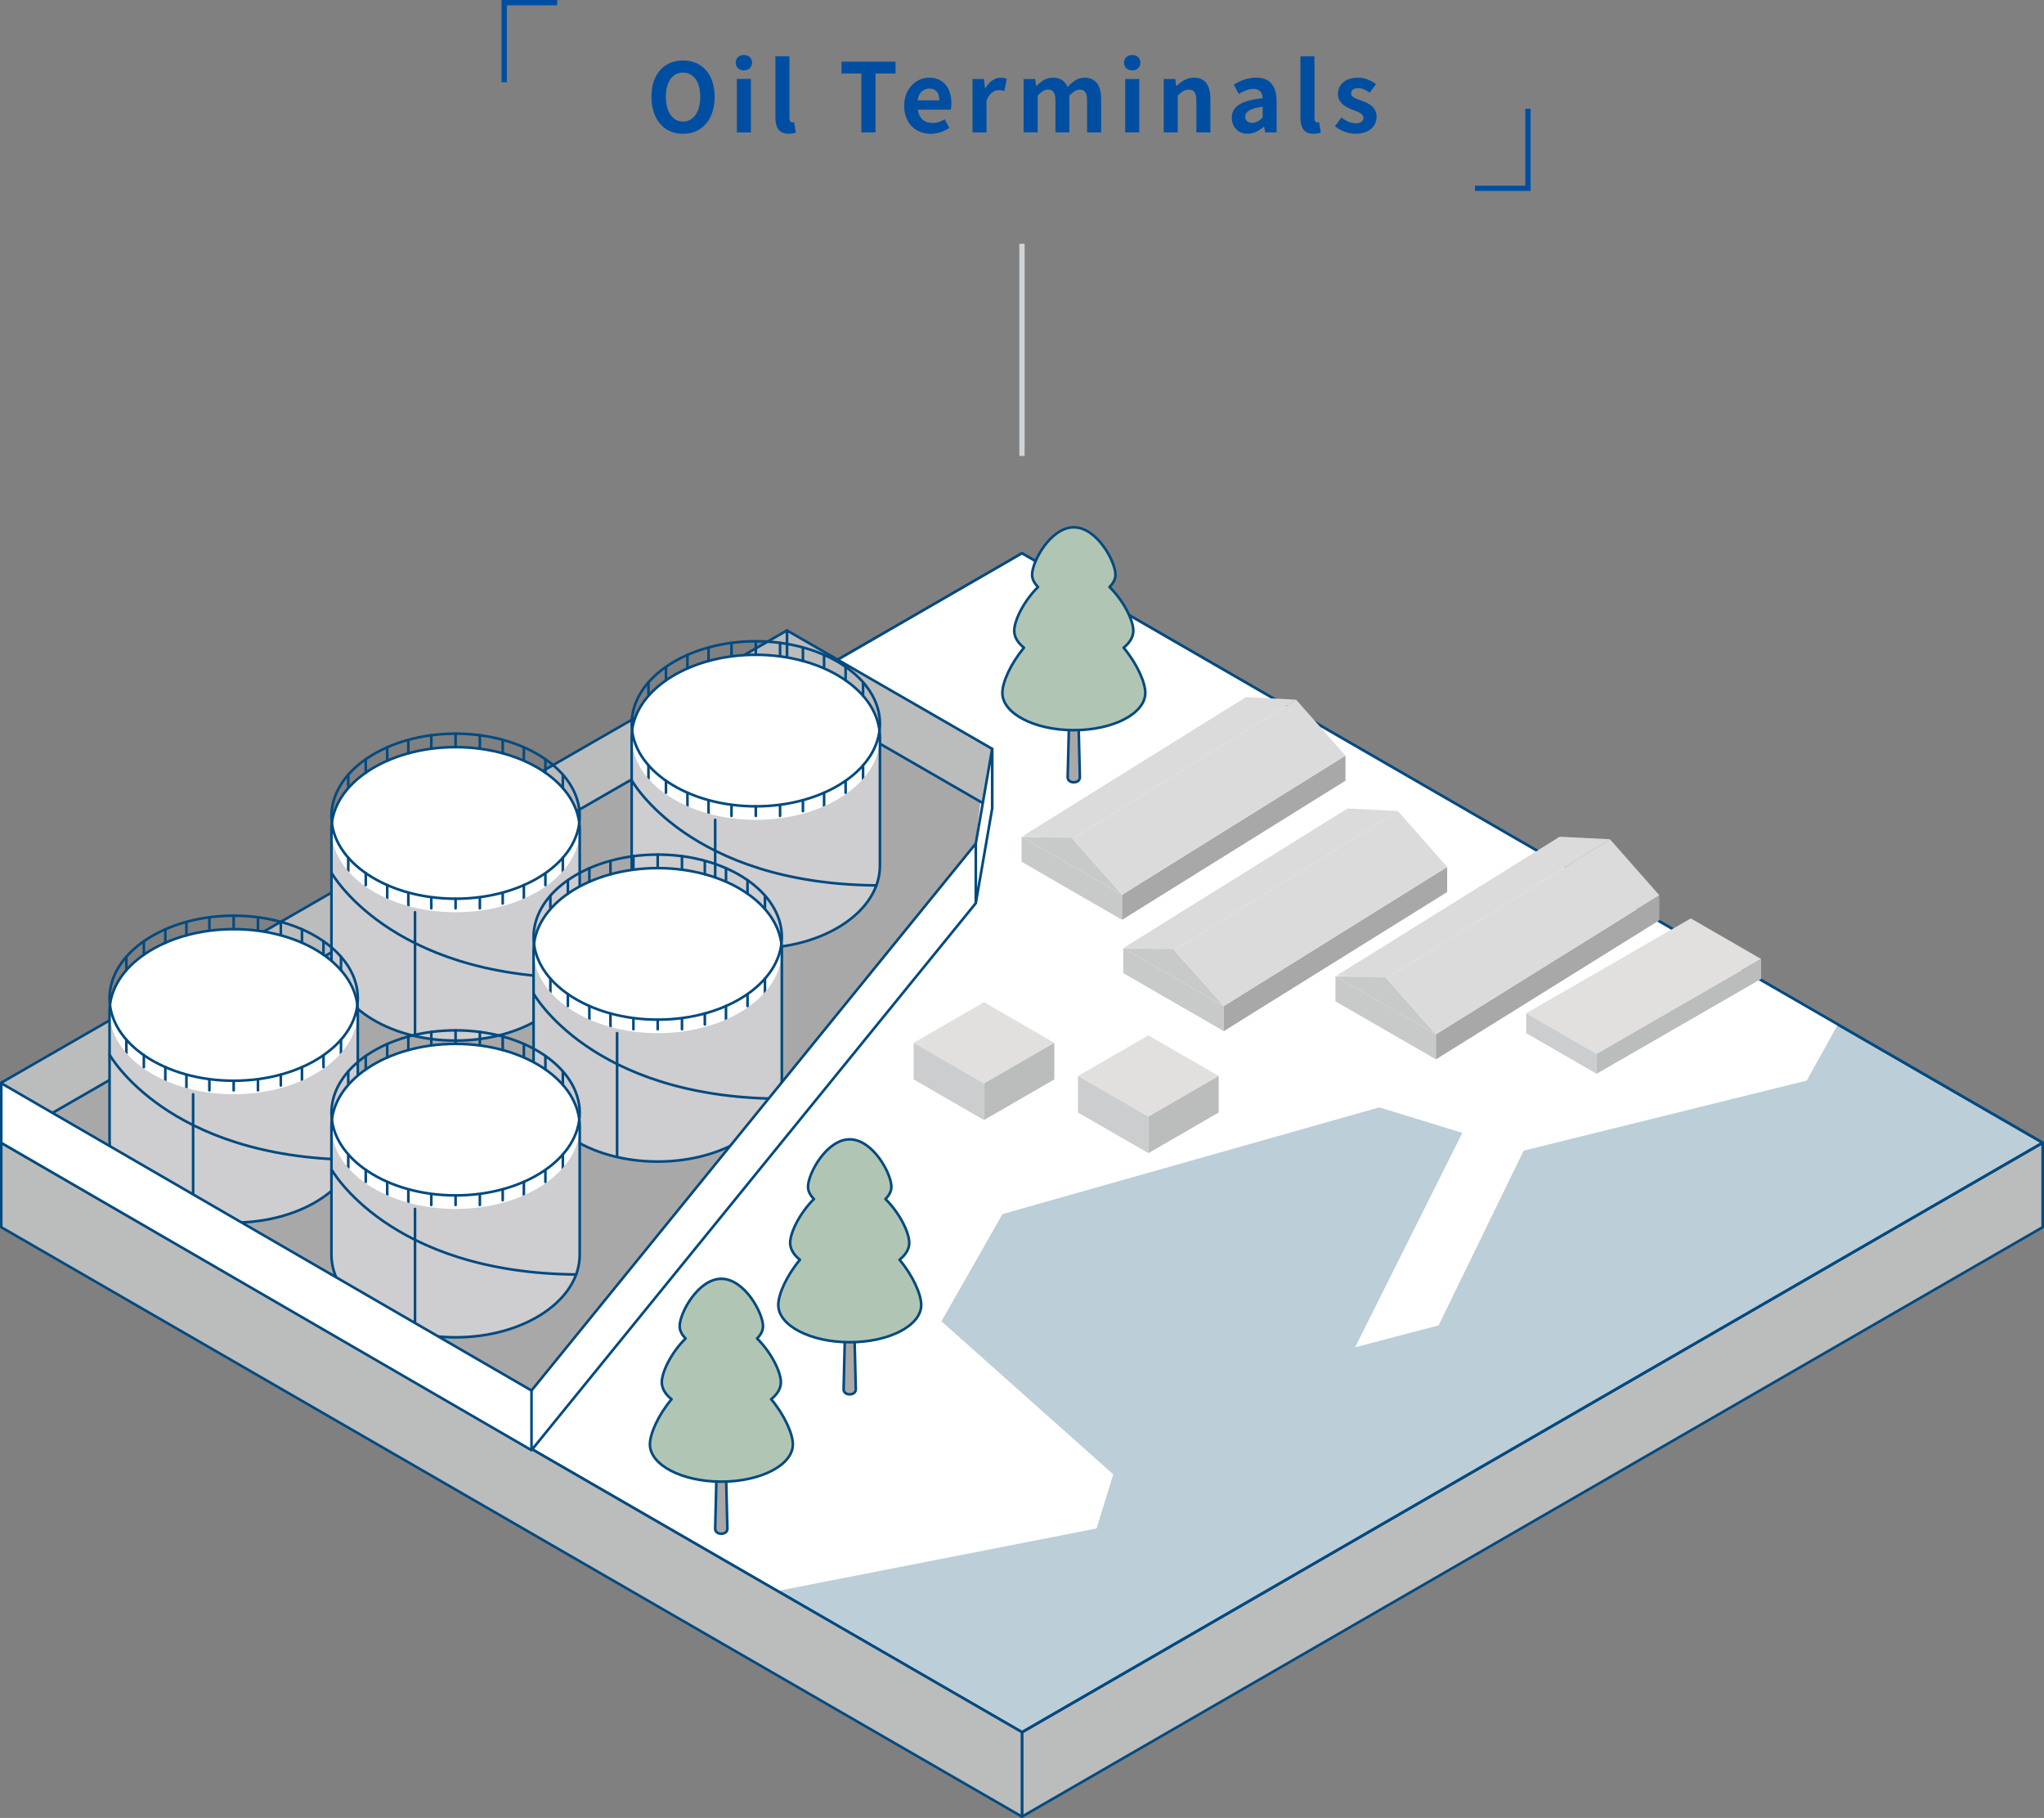 <svg id="_レイヤー_2" xmlns="http://www.w3.org/2000/svg" width="385.49" height="342.77"><rect width="100%" height="100%" fill="#808080" stroke="none"/><defs><clipPath id="clippath"><path class="cls-11" d="M119.13 139.02c0 8.59 10.48 15.56 23.41 15.56s23.41-6.97 23.41-15.56h3.5l2.04-20.15H119.1l-2.04 20.65s2.07-.5 2.07-.49z"/></clipPath><clipPath id="clippath-1"><path class="cls-11" d="M62.51 156.44c0 8.59 10.48 15.56 23.41 15.56s23.41-6.97 23.41-15.56h3.5l2.04-20.15H62.48l-2.04 20.65s2.07-.5 2.07-.49z"/></clipPath><clipPath id="clippath-2"><path class="cls-11" d="M100.63 179.24c0 8.59 10.48 15.56 23.41 15.56s23.41-6.97 23.41-15.56h3.5l2.04-20.15H100.6l-2.04 20.65s2.07-.5 2.07-.49z"/></clipPath><clipPath id="clippath-3"><path class="cls-11" d="M20.66 190.75c0 8.59 10.48 15.56 23.41 15.56s23.41-6.97 23.41-15.56h3.5l2.04-20.15H20.64l-2.04 20.65s2.07-.5 2.07-.49z"/></clipPath><clipPath id="clippath-4"><path class="cls-11" d="M62.51 212.38c0 8.59 10.48 15.56 23.41 15.56s23.41-6.97 23.41-15.56h3.5l2.04-20.15H62.48l-2.04 20.65s2.07-.5 2.07-.49z"/></clipPath><style>.cls-2,.cls-3,.cls-4,.cls-5,.cls-6,.cls-7{stroke:#004a80;stroke-width:.49px}.cls-2,.cls-3,.cls-5,.cls-6,.cls-7{stroke-linecap:round}.cls-2,.cls-3,.cls-6,.cls-7{stroke-linejoin:round}.cls-9{fill:#fff}.cls-11,.cls-4,.cls-5,.cls-6{fill:none}.cls-4,.cls-5{stroke-miterlimit:10}.cls-2{fill:#b1c5b4}.cls-13,.cls-3{fill:#a8a8a9}.cls-14{fill:#dbdbdc}.cls-15{fill:#c8c9c9}.cls-18{fill:#cecdcf}.cls-20{fill:#e1e0de}.cls-21,.cls-7{fill:#bbbcbc}.cls-24{fill:#cbcdce}</style></defs><g id="design"><path class="cls-7" d="M192.74 326.6v15.92l192.5-111.14v-15.92L192.74 326.6z"/><path fill="#bcced8" stroke-linejoin="round" stroke-linecap="round" stroke="#004a80" stroke-width=".49" d="M192.74 104.32L.24 215.46l192.5 111.14 192.5-111.14-192.5-111.14z"/><path class="cls-9" d="M209.96 277.99l-32.41-28.87 11.52-20.21 71.06-20.12 15.66 4.81-20.22 40.43 15.74-4.13 16.05-32.95 53.38-13.21 5.88-10.58-153.88-88.84L.24 215.46l146.38 84.51 60.18-11.78 3.16-10.2z"/><path class="cls-6" d="M192.74 104.32L.24 215.46l192.5 111.14 192.5-111.14-192.5-111.14z"/><path class="cls-13" d="M148.42 123.17L.24 215.48l100 57.95 83.06-108.48 2.45-20.94-37.33-20.84z"/><path class="cls-7" d="M.24 215.46v15.93l192.5 111.13V326.6L.24 215.46z"/><path class="cls-3" d="M160.25 262.9c-.63 0-1.15-.34-1.15-.97l.22-8.93c0-.51.42-.93.93-.93s.93.42.93.93l.22 8.93c0 .63-.51.97-1.15.97z"/><path class="cls-2" d="M169.64 237.53c1.16-.92 1.84-2.02 1.84-3.2 0-1.92-1.77-5.58-4.49-8.26.7-.68 1.12-1.46 1.12-2.31 0-2.52-3.52-8.94-7.86-8.94s-7.86 6.42-7.86 8.94c0 .85.43 1.63 1.12 2.31-2.72 2.68-4.49 6.35-4.49 8.26 0 1.18.68 2.28 1.84 3.2-2.52 3-4.08 6.53-4.08 8.51 0 3.88 6.03 7.03 13.48 7.03s13.48-3.15 13.48-7.03c0-1.98-1.57-5.51-4.08-8.51z"/><path class="cls-7" d="M148.42 118.87v11.24l38.7 22.33v-11.25l-38.7-22.32z"/><path class="cls-7" d="M148.42 118.87v11.24L.24 215.39v-11.25l148.18-85.27z"/><path class="cls-18" d="M142.54 123.46c-12.93 0-23.41 6.97-23.41 15.56v24.21c0 8.59 10.48 15.56 23.41 15.56s23.41-6.97 23.41-15.56v-24.21c0-8.59-10.48-15.56-23.41-15.56z"/><ellipse class="cls-9" cx="142.54" cy="139.02" rx="23.41" ry="15.56"/><path class="cls-4" d="M142.54 123.46c-12.93 0-23.41 6.97-23.41 15.56v24.21c0 8.59 10.48 15.56 23.41 15.56s23.41-6.97 23.41-15.56v-24.21c0-8.59-10.48-15.56-23.41-15.56z"/><path class="cls-6" d="M134.88 154.58v23.32"/><g clip-path="url(#clippath)"><ellipse class="cls-5" cx="142.54" cy="136.47" rx="23.41" ry="15.56"/><path class="cls-5" d="M142.54 123.46v-2.55m0 31.13v1.8m-4.58-32.63v2.25m0 28.58v1.8m-4.33-31.51v2.3m0 26.49v2.29m-3.98-29.93v2.55m0 23.43v2.55m-4.05-26.27v2.54m0 18.93v2.25m-3.3-5.16v2.54m0-18.19v2.25m24.82 21.11v1.83m0-32.63v2.25m4.31 27.41v2.07m0-30.61v2.28m3.99 24.85v2.55m0-28.53v2.26m4.06 21.61v2.11m0-23.72v2.54m3.29 16.01v4.05m0-19.69v2.55"/></g><path class="cls-6" d="M119.13 147.12s10.79 19.51 46.14 19.82"/><path class="cls-18" d="M85.92 140.87c-12.93 0-23.41 6.97-23.41 15.56v24.21c0 8.59 10.48 15.56 23.41 15.56s23.41-6.97 23.41-15.56v-24.21c0-8.59-10.48-15.56-23.41-15.56z"/><ellipse class="cls-9" cx="85.92" cy="156.44" rx="23.41" ry="15.56"/><path class="cls-4" d="M85.92 140.87c-12.93 0-23.41 6.97-23.41 15.56v24.21c0 8.59 10.48 15.56 23.41 15.56s23.41-6.97 23.41-15.56v-24.21c0-8.59-10.48-15.56-23.41-15.56z"/><path class="cls-6" d="M78.27 172v23.32"/><g clip-path="url(#clippath-1)"><ellipse class="cls-5" cx="85.92" cy="153.89" rx="23.41" ry="15.56"/><path class="cls-5" d="M85.92 140.87v-2.55m0 31.13v1.81m-4.58-32.64v2.25m0 28.58v1.81m-4.33-31.51v2.29m0 26.5v2.29m-3.98-29.94v2.55m0 23.44v2.55m-4.05-26.28v2.55m0 18.92v2.26m-3.3-5.17v2.55m0-18.19v2.24m24.82 21.12v1.83m0-32.64v2.25m4.31 27.42v2.06m0-30.6v2.27m3.99 24.86v2.55m0-28.54v2.26m4.06 21.62v2.11m0-23.73v2.55m3.29 16.01v4.04m0-19.68v2.55"/></g><path class="cls-6" d="M62.51 164.54s10.79 19.51 46.14 19.82"/><path class="cls-18" d="M124.04 163.68c-12.93 0-23.41 6.97-23.41 15.56v24.21c0 8.59 10.48 15.56 23.41 15.56s23.41-6.97 23.41-15.56v-24.21c0-8.59-10.48-15.56-23.41-15.56z"/><ellipse class="cls-9" cx="124.04" cy="179.24" rx="23.41" ry="15.56"/><path class="cls-4" d="M124.04 163.68c-12.93 0-23.41 6.97-23.41 15.56v24.21c0 8.59 10.48 15.56 23.41 15.56s23.41-6.97 23.41-15.56v-24.21c0-8.59-10.48-15.56-23.41-15.56z"/><path class="cls-6" d="M116.38 194.8v23.32"/><g clip-path="url(#clippath-2)"><ellipse class="cls-5" cx="124.04" cy="176.69" rx="23.41" ry="15.56"/><path class="cls-5" d="M124.04 163.68v-2.55m0 31.13v1.8m-4.58-32.63v2.25m0 28.58v1.8m-4.33-31.51v2.3m0 26.49v2.29m-3.98-29.93v2.55m0 23.43v2.55m-4.05-26.27v2.54m0 18.93v2.25m-3.3-5.16v2.54m0-18.19v2.25m24.82 21.11v1.83m0-32.63v2.25m4.31 27.41v2.07m0-30.61v2.28m3.99 24.85v2.55m0-28.53v2.26m4.06 21.61v2.11m0-23.72v2.54m3.29 16.01v4.05m0-19.69v2.55"/></g><path class="cls-6" d="M100.63 187.34s10.79 19.51 46.14 19.82"/><path class="cls-18" d="M44.07 175.19c-12.93 0-23.41 6.97-23.41 15.56v24.21c0 8.59 10.48 15.56 23.41 15.56s23.41-6.97 23.41-15.56v-24.21c0-8.59-10.48-15.56-23.41-15.56z"/><ellipse class="cls-9" cx="44.07" cy="190.75" rx="23.41" ry="15.56"/><path class="cls-4" d="M44.07 175.19c-12.93 0-23.41 6.97-23.41 15.56v24.21c0 8.59 10.48 15.56 23.41 15.56s23.41-6.97 23.41-15.56v-24.21c0-8.59-10.48-15.56-23.41-15.56z"/><path class="cls-6" d="M36.42 206.32v23.31"/><g clip-path="url(#clippath-3)"><ellipse class="cls-5" cx="44.07" cy="188.21" rx="23.41" ry="15.56"/><path class="cls-5" d="M44.07 175.19v-2.55m0 31.13v1.81m-4.58-32.64v2.25m0 28.58v1.81m-4.33-31.51v2.29m0 26.5v2.29m-3.98-29.94v2.55m0 23.44v2.55m-4.05-26.28v2.54m0 18.93v2.26m-3.3-5.17v2.55m0-18.19v2.24m24.82 21.12v1.83m0-32.64v2.25m4.31 27.42v2.06m0-30.6v2.27m3.99 24.86v2.55m0-28.54v2.26m4.06 21.61v2.12m0-23.73v2.54m3.3 16.02v4.04m0-19.68v2.55"/></g><path class="cls-6" d="M20.66 198.85s10.79 19.51 46.14 19.82"/><path class="cls-18" d="M85.92 196.82c-12.93 0-23.41 6.97-23.41 15.56v24.21c0 8.59 10.48 15.56 23.41 15.56s23.41-6.97 23.41-15.56v-24.21c0-8.59-10.48-15.56-23.41-15.56z"/><ellipse class="cls-9" cx="85.92" cy="212.38" rx="23.41" ry="15.56"/><path class="cls-4" d="M85.92 196.82c-12.93 0-23.41 6.97-23.41 15.56v24.21c0 8.59 10.48 15.56 23.41 15.56s23.41-6.97 23.41-15.56v-24.21c0-8.59-10.48-15.56-23.41-15.56z"/><path class="cls-6" d="M78.27 227.94v23.32"/><g clip-path="url(#clippath-4)"><ellipse class="cls-5" cx="85.92" cy="209.83" rx="23.41" ry="15.56"/><path class="cls-5" d="M85.92 196.82v-2.55m0 31.13v1.8m-4.58-32.63v2.25m0 28.58v1.8m-4.33-31.51v2.3m0 26.49v2.3m-3.98-29.94v2.55m0 23.44v2.54m-4.05-26.27v2.54m0 18.93v2.26m-3.3-5.17v2.54m0-18.19v2.25m24.82 21.11v1.83m0-32.63v2.25m4.31 27.41v2.07m0-30.61v2.28m3.99 24.86v2.54m0-28.53v2.26m4.06 21.61v2.12m0-23.73v2.54m3.29 16.01v4.05m0-19.69v2.55"/></g><path class="cls-6" d="M62.51 220.48s10.79 19.51 46.14 19.82"/><path d="M184.03 159.05v11.24l-83.79 103.14v-11.25l83.79-103.13zM.24 204.24v11.24l100 57.95v-11.25l-100-57.94zm183.79-45.19v11.24l3.09-17.85v-11.25l-3.09 17.86z" fill="#fff" stroke-linejoin="round" stroke-linecap="round" stroke="#004a80" stroke-width=".49"/><path class="cls-3" d="M136.03 289.18c-.63 0-1.15-.34-1.15-.97l.22-8.93c0-.51.42-.93.93-.93s.93.42.93.93l.22 8.93c0 .63-.51.97-1.15.97z"/><path class="cls-2" d="M145.43 263.82c1.16-.92 1.84-2.02 1.84-3.2 0-1.92-1.77-5.58-4.49-8.26.7-.68 1.12-1.46 1.12-2.31 0-2.52-3.52-8.94-7.86-8.94s-7.86 6.42-7.86 8.94c0 .85.43 1.63 1.12 2.31-2.72 2.68-4.49 6.35-4.49 8.26 0 1.18.68 2.28 1.84 3.2-2.52 3-4.08 6.53-4.08 8.51 0 3.88 6.03 7.03 13.48 7.03s13.48-3.15 13.48-7.03c0-1.98-1.57-5.51-4.08-8.51z"/><path class="cls-20" d="M185.58 188.96l-13.27 7.66 13.27 7.66 13.26-7.66-13.26-7.66z"/><path class="cls-24" d="M172.31 196.62v6.9l13.27 7.66v-6.9l-13.27-7.66z"/><path class="cls-21" d="M185.58 204.28v6.9l13.26-7.66v-6.9l-13.26 7.66z"/><path class="cls-15" d="M192.67 157.76v4.73l18.95 10.94v-4.73l-18.95-10.94z"/><path class="cls-13" d="M253.75 142.47v4.73l-42.13 26.23v-4.73l42.13-26.23z"/><path class="cls-14" d="M253.75 142.47l-9.31-10.55-42.13 26.23 9.31 10.55 42.13-26.23z"/><path class="cls-14" d="M234.96 131.45l9.48.47-42.13 26.23-9.48-.48 42.13-26.22z"/><path class="cls-15" d="M192.67 157.76l9.48.25 9.47 10.69-18.95-10.94zm19.18 20.99v4.73l18.95 10.94v-4.73l-18.95-10.94z"/><path class="cls-13" d="M272.93 163.46v4.73l-42.13 26.23v-4.73l42.13-26.23z"/><path class="cls-14" d="M272.93 163.46l-9.31-10.55-42.13 26.23 9.31 10.55 42.13-26.23z"/><path class="cls-14" d="M254.13 152.44l9.49.47-42.13 26.23-9.49-.48 42.13-26.22z"/><path class="cls-15" d="M211.85 178.75l9.47.25 9.48 10.69-18.95-10.94zm40.01 5.32v4.73l18.95 10.94v-4.73l-18.95-10.94z"/><path class="cls-13" d="M312.94 168.79v4.73l-42.13 26.22v-4.73l42.13-26.22z"/><path class="cls-14" d="M312.94 168.79l-9.31-10.55-42.13 26.22 9.31 10.55 42.13-26.22z"/><path class="cls-14" d="M294.15 157.76l9.48.48-42.13 26.22-9.48-.48 42.13-26.22z"/><path class="cls-15" d="M251.86 184.07l9.48.25 9.47 10.69-18.95-10.94z"/><path class="cls-3" d="M202.51 147.5c-.63 0-1.15-.34-1.15-.97l.22-8.93c0-.51.42-.93.93-.93s.93.42.93.93l.22 8.93c0 .63-.51.97-1.15.97z"/><path class="cls-2" d="M211.9 122.13c1.16-.92 1.84-2.02 1.84-3.2 0-1.92-1.77-5.58-4.49-8.26.7-.68 1.12-1.46 1.12-2.31 0-2.52-3.52-8.94-7.86-8.94s-7.86 6.42-7.86 8.94c0 .85.43 1.63 1.12 2.31-2.72 2.68-4.49 6.35-4.49 8.26 0 1.18.68 2.28 1.84 3.2-2.52 3-4.08 6.53-4.08 8.51 0 3.88 6.03 7.03 13.48 7.03s13.48-3.15 13.48-7.03c0-1.98-1.57-5.51-4.08-8.51z"/><path class="cls-20" d="M216.58 195.21l-13.27 7.66 13.27 7.66 13.26-7.66-13.26-7.66z"/><path class="cls-24" d="M203.31 202.87v6.89l13.27 7.66v-6.89l-13.27-7.66z"/><path class="cls-21" d="M216.58 210.53v6.89l13.26-7.66v-6.89l-13.26 7.66z"/><path class="cls-20" d="M318.88 173.16l-31.04 17.89 13.27 7.66 31.03-17.89-13.26-7.66z"/><path class="cls-24" d="M287.84 191.05v3.75l13.27 7.66v-3.75l-13.27-7.66z"/><path class="cls-21" d="M301.11 198.71v3.75l31.03-17.89v-3.75l-31.03 17.89z"/><path fill="#cfd4d6" d="M192.24 45.96h1v40h-1z"/><path d="M288.17 20.5v15h-10m-183.08-20V.5h10" stroke-miterlimit="10" fill="none" stroke="#004ea1"/><path d="M122.86 18.26c0-4.34 2.43-6.86 5.96-6.86s5.96 2.54 5.96 6.86-2.43 6.97-5.96 6.97-5.96-2.65-5.96-6.97zm9.2 0c0-2.86-1.26-4.57-3.24-4.57s-3.24 1.71-3.24 4.57 1.26 4.66 3.24 4.66 3.24-1.82 3.24-4.66zm6.69-6.45c0-.86.63-1.44 1.55-1.44s1.53.58 1.53 1.44-.63 1.46-1.53 1.46-1.55-.58-1.55-1.46zm.22 3.08h2.65v10.08h-2.65V14.89zm7.27 7.26V10.61h2.65v11.65c0 .61.27.81.52.81.11 0 .18 0 .36-.04l.32 1.96c-.31.13-.74.23-1.37.23-1.84 0-2.48-1.21-2.48-3.08zm16.22-8.29h-3.75v-2.23h10.19v2.23h-3.78v11.11h-2.67V13.86zm8.06 6.07c0-3.26 2.3-5.29 4.7-5.29 2.77 0 4.21 2.03 4.21 4.81 0 .5-.05.99-.13 1.22h-6.21c.22 1.66 1.3 2.52 2.79 2.52.83 0 1.55-.25 2.27-.7l.9 1.62c-.99.68-2.27 1.12-3.51 1.12-2.83 0-5.02-1.96-5.02-5.29zm6.64-1.02c0-1.35-.61-2.21-1.91-2.21-1.06 0-2 .76-2.2 2.21h4.1zm6.25-4.02h2.16l.2 1.78h.05c.74-1.31 1.82-2.03 2.86-2.03.56 0 .88.09 1.19.22l-.45 2.29c-.36-.11-.65-.16-1.06-.16-.79 0-1.75.52-2.3 1.98v6.01h-2.65V14.9zm9.65 0h2.16l.2 1.35h.05c.85-.88 1.78-1.6 3.1-1.6 1.44 0 2.29.65 2.77 1.76.92-.97 1.89-1.76 3.2-1.76 2.14 0 3.13 1.51 3.13 4.05v6.28h-2.65v-5.96c0-1.57-.45-2.11-1.4-2.11-.58 0-1.22.38-1.94 1.13v6.93h-2.63V19c0-1.57-.47-2.11-1.42-2.11-.58 0-1.22.38-1.93 1.13v6.93h-2.65V14.87zm18.93-3.08c0-.86.63-1.44 1.55-1.44s1.53.58 1.53 1.44-.63 1.46-1.53 1.46-1.55-.58-1.55-1.46zm.22 3.08h2.65v10.08h-2.65V14.89zm7.27 0h2.16l.2 1.33h.05c.88-.86 1.91-1.58 3.28-1.58 2.18 0 3.11 1.51 3.11 4.05v6.28h-2.65v-5.96c0-1.57-.43-2.11-1.42-2.11-.83 0-1.35.4-2.09 1.13v6.93h-2.65V14.88zm12.83 7.35c0-2.16 1.75-3.29 5.82-3.73-.05-.99-.49-1.75-1.73-1.75-.94 0-1.84.41-2.77.95l-.95-1.75c1.19-.74 2.63-1.33 4.21-1.33 2.56 0 3.87 1.53 3.87 4.45v5.89h-2.16l-.18-1.08h-.07c-.88.76-1.89 1.33-3.04 1.33-1.8 0-2.99-1.28-2.99-2.99zm5.82-.08v-2.03c-2.47.31-3.29.99-3.29 1.89 0 .79.56 1.13 1.33 1.13s1.31-.36 1.96-.99zm7.12-.01V10.61h2.65v11.65c0 .61.27.81.52.81.11 0 .18 0 .36-.04l.32 1.96c-.31.13-.74.23-1.37.23-1.84 0-2.48-1.21-2.48-3.08zm6.52 1.65l1.21-1.66c.9.7 1.76 1.1 2.7 1.1 1.01 0 1.46-.43 1.46-1.06 0-.76-1.04-1.1-2.11-1.51-1.28-.49-2.7-1.26-2.7-2.95 0-1.8 1.46-3.08 3.76-3.08 1.46 0 2.59.61 3.42 1.24l-1.19 1.6c-.72-.52-1.42-.86-2.16-.86-.92 0-1.35.4-1.35.97 0 .74.94 1.01 2 1.4 1.33.5 2.81 1.17 2.81 3.04 0 1.76-1.39 3.19-4.02 3.19-1.35 0-2.83-.59-3.83-1.42z" fill="#004ea1"/></g></svg>